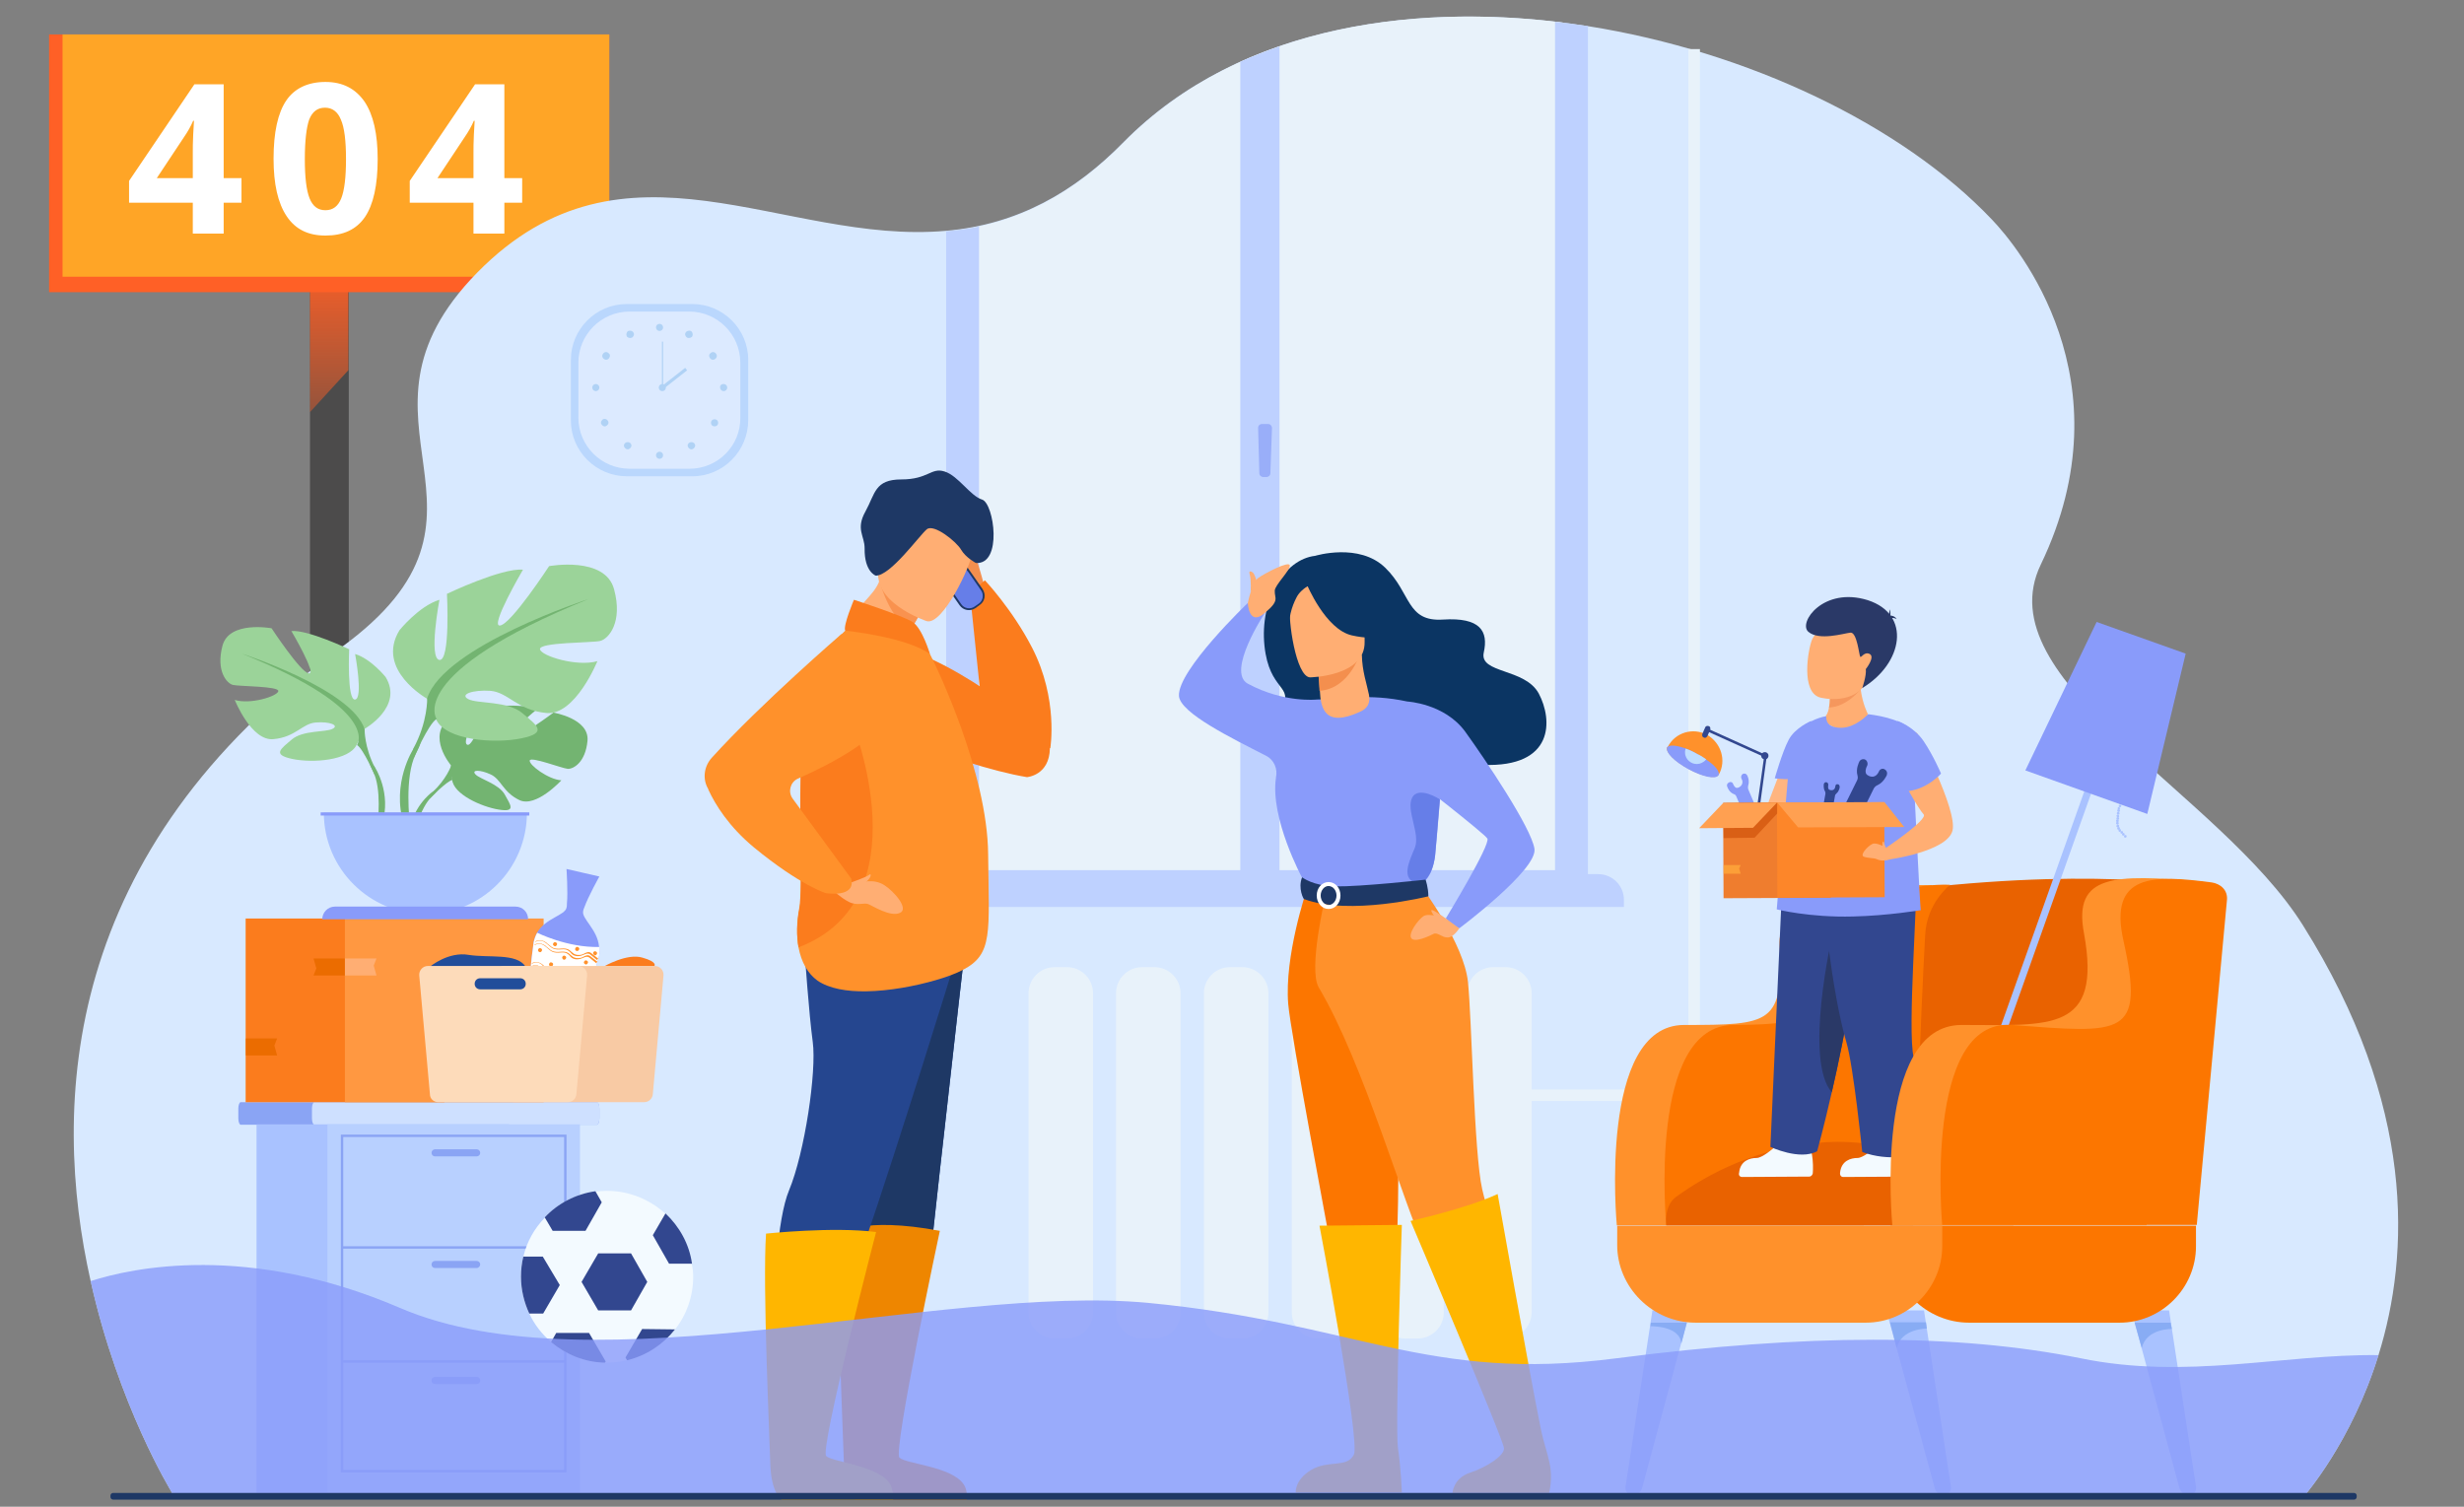 <?xml version="1.0" encoding="utf-8"?>
<!-- Generator: Adobe Illustrator 25.0.0, SVG Export Plug-In . SVG Version: 6.00 Build 0)  -->
<svg version="1.1" xmlns="http://www.w3.org/2000/svg" xmlns:xlink="http://www.w3.org/1999/xlink" x="0px" y="0px"
	 viewBox="0 0 622.4 380.6" style="enable-background:new 0 0 622.4 380.6;" xml:space="preserve">
<rect x="0" y="0" width="622.4" height="380.6" fill="#808080" stroke="none"/>
<style type="text/css">
	.st0{fill:#4C4B4B;}
	.st1{fill:url(#SVGID_1_);}
	.st2{fill:#FF6026;}
	.st3{fill:#FFA526;}
	.st4{fill:#FFFFFF;}
	.st5{fill:#D8E9FF;}
	.st6{fill:#8AA4F4;}
	.st7{fill:#CEE0FF;}
	.st8{fill:#A9C2FF;}
	.st9{fill:#B8D0FF;}
	.st10{fill:#BAD7FD;}
	.st11{fill:#DCEAFF;}
	.st12{fill:#B0D2F5;}
	.st13{fill:#FB7C1D;}
	.st14{fill:#FF9841;}
	.st15{fill:#EB6C00;}
	.st16{fill:#FFAE73;}
	.st17{fill:#E8F2FA;}
	.st18{fill:#BED1FF;}
	.st19{fill:#99AEF9;}
	.st20{fill:#E96200;}
	.st21{fill:#FF912B;}
	.st22{fill:#FC7600;}
	.st23{fill:#88ACF4;}
	.st24{fill:#899BFA;}
	.st25{fill:#BFDEFF;}
	.st26{fill:#32478F;}
	.st27{fill:#F3FAFF;}
	.st28{fill:#2A3967;}
	.st29{fill:#F5975D;}
	.st30{fill:#FFB580;}
	.st31{fill:#EF7D2E;}
	.st32{fill:#FD8629;}
	.st33{fill:#FFA051;}
	.st34{fill:#FC9F38;}
	.st35{fill:#D95F15;}
	.st36{fill:#ED7913;}
	.st37{fill:#214D9A;}
	.st38{fill:#F8CAA4;}
	.st39{fill:#FDDBBA;}
	.st40{fill:#73B471;}
	.st41{fill:#9BD399;}
	.st42{fill:#25468F;}
	.st43{fill:#1E3865;}
	.st44{fill:#F48F4E;}
	.st45{fill:#EE8600;}
	.st46{fill:#667EE8;}
	.st47{fill:#F9924F;}
	.st48{fill:#FFB600;}
	.st49{fill:#0B3563;}
	.st50{opacity:0.8;}
</style>
<g id="OBJECTS">
	<g>
		<g>
			<rect x="78.3" y="67.7" class="st0" width="9.8" height="253.1"/>
			<linearGradient id="SVGID_1_" gradientUnits="userSpaceOnUse" x1="83.15" y1="59.84" x2="83.15" y2="131.341">
				<stop  offset="6.195910e-02" style="stop-color:#FF6026"/>
				<stop  offset="1" style="stop-color:#FF6026;stop-opacity:0"/>
			</linearGradient>
			<polygon class="st1" points="78.3,104.1 88,93.5 88,67.7 78.3,67.7 			"/>
			<rect x="12.4" y="8.7" class="st2" width="141.5" height="65.1"/>
			<rect x="15.8" y="8.7" class="st3" width="138.1" height="61.2"/>
			<g>
				<path class="st4" d="M61,51.2h-4.5v7.8h-7.8v-7.8H32.6v-5.5l16.5-24.4h7.4V45H61V51.2z M48.7,45v-6.4c0-1.1,0-2.6,0.1-4.6
					c0.1-2,0.2-3.2,0.2-3.5h-0.2c-0.6,1.4-1.4,2.8-2.3,4.1L39.6,45H48.7z"/>
				<path class="st4" d="M95.4,40.2c0,6.6-1.1,11.5-3.2,14.6c-2.2,3.2-5.5,4.7-10,4.7c-4.4,0-7.6-1.6-9.8-4.9
					c-2.2-3.3-3.3-8.1-3.3-14.5c0-6.7,1.1-11.6,3.2-14.7s5.5-4.7,9.9-4.7c4.4,0,7.6,1.7,9.9,5C94.3,29,95.4,33.8,95.4,40.2z
					 M77,40.2c0,4.6,0.4,7.9,1.2,9.9c0.8,2,2.1,3,4,3c1.9,0,3.2-1,4-3s1.2-5.3,1.2-9.9c0-4.6-0.4-8-1.3-10c-0.8-2-2.2-3-4-3
					c-1.9,0-3.2,1-4,3C77.4,32.2,77,35.6,77,40.2z"/>
				<path class="st4" d="M131.9,51.2h-4.5v7.8h-7.8v-7.8h-16.1v-5.5L120,21.3h7.4V45h4.5V51.2z M119.6,45v-6.4c0-1.1,0-2.6,0.1-4.6
					c0.1-2,0.2-3.2,0.2-3.5h-0.2c-0.6,1.4-1.4,2.8-2.3,4.1L110.5,45H119.6z"/>
			</g>
		</g>
	</g>
</g>
<g id="Capa_2">
	<g>
		<g>
			<path class="st5" d="M600.8,342.3c-6.9,22.2-18.5,35.1-18.7,35.6c-34.6,0-538.4,0.1-538.7-0.8l-0.1-0.1c0,0,0-0.1,0-0.2
				c-0.1-0.2-13.4-21.8-20.4-53.2c-10-44.5-7.4-108.8,63.2-160c47.1-34.2-2.9-56.7,34.5-94.8c37.2-37.8,77.3-6.8,118.4-10.5
				c18-1.6,32.4-9.7,44.9-22.5C313.4,6,359.4,0,401.1,6.6c40.3,6.4,79.2,24.8,102.1,48.9c6.3,6.6,34.7,40.5,12.3,87.1
				c-14.2,29.4,45.1,57.5,66.2,91.1C610.3,279.2,608.7,316.9,600.8,342.3z"/>
		</g>
		<g>
			<g>
				<path class="st6" d="M151.4,280v2.5c0,0.9-0.3,1.6-0.6,1.6H60.8c-0.3,0-0.6-0.7-0.6-1.6V280c0-0.9,0.3-1.6,0.6-1.6h89.9
					C151.1,278.4,151.4,279.1,151.4,280z"/>
			</g>
			<g>
				<path class="st7" d="M151.4,280v2.5c0,0.9-0.3,1.6-0.6,1.6H79.4c-0.3,0-0.6-0.7-0.6-1.6V280c0-0.9,0.3-1.6,0.6-1.6h71.4
					C151.1,278.4,151.4,279.1,151.4,280z"/>
			</g>
			<g>
				<rect x="64.8" y="284" class="st8" width="63.8" height="93.1"/>
			</g>
			<g>
				<rect x="82.7" y="284" class="st9" width="63.8" height="93.1"/>
			</g>
			<g>
				<g>
					<g>
						<path class="st6" d="M143.1,371.9h-57v-85.3h57V371.9z M86.7,371.3h55.8v-84.1H86.7V371.3z"/>
					</g>
				</g>
				<g>
					<g>
						<rect x="86.4" y="314.8" class="st6" width="56.4" height="0.6"/>
					</g>
				</g>
				<g>
					<g>
						<rect x="86.4" y="343.6" class="st6" width="56.4" height="0.6"/>
					</g>
				</g>
				<g>
					<path class="st6" d="M120.4,292.1h-10.5c-0.5,0-0.9-0.4-0.9-0.9l0,0c0-0.5,0.4-0.9,0.9-0.9h10.5c0.5,0,0.9,0.4,0.9,0.9l0,0
						C121.3,291.7,120.9,292.1,120.4,292.1z"/>
				</g>
				<g>
					<path class="st6" d="M120.4,320.3h-10.5c-0.5,0-0.9-0.4-0.9-0.9l0,0c0-0.5,0.4-0.9,0.9-0.9h10.5c0.5,0,0.9,0.4,0.9,0.9l0,0
						C121.3,319.8,120.9,320.3,120.4,320.3z"/>
				</g>
				<g>
					<path class="st6" d="M120.4,349.6h-10.5c-0.5,0-0.9-0.4-0.9-0.9l0,0c0-0.5,0.4-0.9,0.9-0.9h10.5c0.5,0,0.9,0.4,0.9,0.9l0,0
						C121.3,349.2,120.9,349.6,120.4,349.6z"/>
				</g>
			</g>
		</g>
		<g>
			<g>
				<path class="st10" d="M174.9,120.3h-16.6c-7.7,0-14.1-6.3-14.1-14.1V90.9c0-7.7,6.3-14.1,14.1-14.1h16.6
					c7.7,0,14.1,6.3,14.1,14.1v15.2C189,113.9,182.7,120.3,174.9,120.3z"/>
			</g>
			<g>
				<path class="st11" d="M174.2,118.4H159c-7.1,0-12.9-5.8-12.9-12.9V91.6c0-7.1,5.8-12.9,12.9-12.9h15.1c7.1,0,12.9,5.8,12.9,12.9
					v13.9C187.1,112.6,181.3,118.4,174.2,118.4z"/>
			</g>
			<g>
				<g>
					<g>
						<path class="st12" d="M165.7,82.7c0-0.5,0.4-0.9,0.9-0.9c0.5,0,0.9,0.4,0.9,0.9s-0.4,0.9-0.9,0.9
							C166.1,83.6,165.7,83.2,165.7,82.7z"/>
					</g>
					<g>
						<path class="st12" d="M173.2,84c0.2-0.4,0.8-0.6,1.3-0.4c0.4,0.2,0.6,0.8,0.4,1.3c-0.2,0.4-0.8,0.6-1.3,0.4
							C173.1,85,172.9,84.4,173.2,84z"/>
					</g>
					<g>
						<path class="st12" d="M179.6,89.1c0.4-0.3,1-0.2,1.3,0.3c0.3,0.4,0.2,1-0.3,1.3c-0.4,0.3-1,0.2-1.3-0.3
							C179,89.9,179.1,89.4,179.6,89.1z"/>
					</g>
					<g>
						<path class="st12" d="M182.8,97c0.5,0,0.9,0.4,0.9,0.9c0,0.5-0.4,0.9-0.9,0.9c-0.5,0-0.9-0.4-0.9-0.9
							C181.8,97.4,182.2,97,182.8,97z"/>
					</g>
					<g>
						<circle class="st12" cx="180.5" cy="106.8" r="0.9"/>
					</g>
					<g>
						<path class="st12" d="M175.3,111.9c0.4,0.4,0.4,0.9,0,1.3c-0.4,0.4-0.9,0.4-1.3,0c-0.4-0.4-0.4-0.9,0-1.3
							C174.4,111.6,174.9,111.6,175.3,111.9z"/>
					</g>
					<g>
						<path class="st12" d="M165.7,115c0-0.5,0.4-0.9,0.9-0.9c0.5,0,0.9,0.4,0.9,0.9c0,0.5-0.4,0.9-0.9,0.9
							C166.1,115.9,165.7,115.5,165.7,115z"/>
					</g>
				</g>
				<g>
					<g>
						<path class="st12" d="M160,84c-0.2-0.4-0.8-0.6-1.3-0.4c-0.4,0.2-0.6,0.8-0.4,1.3c0.2,0.4,0.8,0.6,1.3,0.4
							C160.1,85,160.3,84.4,160,84z"/>
					</g>
					<g>
						<path class="st12" d="M153.6,89.1c-0.4-0.3-1-0.2-1.3,0.3c-0.3,0.4-0.2,1,0.3,1.3c0.4,0.3,1,0.2,1.3-0.3
							C154.2,89.9,154.1,89.4,153.6,89.1z"/>
					</g>
					<g>
						<path class="st12" d="M150.5,97c-0.5,0-0.9,0.4-0.9,0.9c0,0.5,0.4,0.9,0.9,0.9c0.5,0,0.9-0.4,0.9-0.9
							C151.4,97.4,151,97,150.5,97z"/>
					</g>
					<g>
						<path class="st12" d="M152.1,106.1c-0.4,0.4-0.4,0.9,0,1.3c0.4,0.4,0.9,0.4,1.3,0c0.4-0.4,0.4-0.9,0-1.3
							C153,105.7,152.4,105.7,152.1,106.1z"/>
					</g>
					<g>
						<path class="st12" d="M157.9,111.9c-0.4,0.4-0.4,0.9,0,1.3c0.4,0.4,0.9,0.4,1.3,0c0.4-0.4,0.4-0.9,0-1.3
							C158.8,111.6,158.3,111.6,157.9,111.9z"/>
					</g>
				</g>
			</g>
			<g>
				<g>
					<path class="st12" d="M166.4,97.9c0-0.5,0.4-0.9,0.9-0.9c0.5,0,0.9,0.4,0.9,0.9c0,0.5-0.4,0.9-0.9,0.9
						C166.8,98.8,166.4,98.4,166.4,97.9z"/>
				</g>
				<g>
					<g>
						<rect x="167.2" y="86.3" class="st12" width="0.3" height="11.6"/>
					</g>
				</g>
				<g>
					<g>
						
							<rect x="166.3" y="95.1" transform="matrix(0.787 -0.617 0.617 0.787 -22.617 125.488)" class="st12" width="7.8" height="0.8"/>
					</g>
				</g>
			</g>
		</g>
		<g>
			<g>
				
					<rect x="62" y="232" transform="matrix(-1 -1.224647e-16 1.224647e-16 -1 174.249 510.41)" class="st13" width="50.2" height="46.4"/>
			</g>
			<g>
				
					<rect x="87.1" y="232" transform="matrix(-1 -1.224647e-16 1.224647e-16 -1 224.42 510.41)" class="st14" width="50.2" height="46.4"/>
			</g>
			<g>
				<polygon class="st15" points="62.1,266.6 70,266.6 69.3,264.1 70,262.3 62.1,262.3 				"/>
			</g>
			<g>
				<polygon class="st16" points="87.1,246.4 95.1,246.4 94.4,243.9 95.1,242.1 87.1,242.1 				"/>
			</g>
			<g>
				<polygon class="st15" points="87.1,242.1 79.2,242.1 79.9,244.6 79.2,246.4 87.1,246.4 				"/>
			</g>
			<g>
				<polygon class="st16" points="137.3,267.1 129.3,267.1 130,269.6 129.3,271.4 137.3,271.4 				"/>
			</g>
		</g>
		<g>
			<g>
				<path class="st17" d="M269.5,338.1h-3.1c-3.6,0-6.6-2.9-6.6-6.6v-80.6c0-3.6,2.9-6.6,6.6-6.6h3.1c3.6,0,6.6,2.9,6.6,6.6v80.6
					C276.1,335.2,273.1,338.1,269.5,338.1z"/>
			</g>
			<g>
				<path class="st17" d="M291.6,338.1h-3.1c-3.6,0-6.6-2.9-6.6-6.6v-80.6c0-3.6,2.9-6.6,6.6-6.6h3.1c3.6,0,6.6,2.9,6.6,6.6v80.6
					C298.2,335.2,295.3,338.1,291.6,338.1z"/>
			</g>
			<g>
				<path class="st17" d="M313.8,338.1h-3.1c-3.6,0-6.6-2.9-6.6-6.6v-80.6c0-3.6,2.9-6.6,6.6-6.6h3.1c3.6,0,6.6,2.9,6.6,6.6v80.6
					C320.4,335.2,317.4,338.1,313.8,338.1z"/>
			</g>
			<g>
				<path class="st17" d="M336,338.1h-3.1c-3.6,0-6.6-2.9-6.6-6.6v-80.6c0-3.6,2.9-6.6,6.6-6.6h3.1c3.6,0,6.6,2.9,6.6,6.6v80.6
					C342.5,335.2,339.6,338.1,336,338.1z"/>
			</g>
			<g>
				<path class="st17" d="M358.1,338.1H355c-3.6,0-6.6-2.9-6.6-6.6v-80.6c0-3.6,2.9-6.6,6.6-6.6h3.1c3.6,0,6.6,2.9,6.6,6.6v80.6
					C364.7,335.2,361.7,338.1,358.1,338.1z"/>
			</g>
			<g>
				<path class="st17" d="M380.3,338.1h-3.1c-3.6,0-6.6-2.9-6.6-6.6v-80.6c0-3.6,2.9-6.6,6.6-6.6h3.1c3.6,0,6.6,2.9,6.6,6.6v80.6
					C386.8,335.2,383.9,338.1,380.3,338.1z"/>
			</g>
		</g>
		<g>
			<g>
				<path class="st17" d="M394.8,5.7c-40-5-82.9,1.8-110.9,30.3c-11.3,11.5-24,19.2-39.5,21.8v165.5h150.4V5.7z"/>
				<path class="st18" d="M401.1,228.6V6.6c-2.8-0.4-5.5-0.8-8.3-1.1v214.3H247.3V57.2c-2.7,0.6-5.5,1-8.3,1.2v170.2H401.1z"/>
				<g>
					<path class="st18" d="M410.2,229.1H230.5v-1.6c0-3.7,3-6.7,6.7-6.7h166.5c3.6,0,6.5,2.9,6.5,6.5V229.1z"/>
				</g>
				<path class="st18" d="M323.2,11.7c-3.4,1.2-6.7,2.5-9.9,3.9v206.8h9.9V11.7z"/>
				<g>
					<path class="st19" d="M319.9,120.5h-0.8c-0.5,0-1-0.4-1-1l-0.3-11.4c0-0.6,0.4-1,1-1h1.5c0.6,0,1,0.5,1,1l-0.4,11.4
						C320.9,120.1,320.4,120.5,319.9,120.5z"/>
				</g>
			</g>
		</g>
		<g>
			<path class="st17" d="M417.7,278.1h-46.2v-2.9h46.2c4.9,0,8.8-4,8.8-8.8v-254h2.9v254C429.4,272.8,424.2,278.1,417.7,278.1z"/>
		</g>
		<g>
			<g>
				<g>
					<path class="st8" d="M550.5,375.8L538.4,331h9.5l6.8,44.6c0.1,1-0.5,1.9-1.4,1.9l-0.9,0C551.6,377.5,550.8,376.8,550.5,375.8z"
						/>
				</g>
			</g>
			<g>
				<g>
					<path class="st8" d="M414.8,375.8l12.1-44.8h-9.5l-6.8,44.6c-0.1,1,0.5,1.9,1.4,1.9l0.9,0C413.8,377.5,414.5,376.8,414.8,375.8
						z"/>
				</g>
			</g>
			<g>
				<g>
					<path class="st8" d="M488.7,375.8L476.5,331h9.5l6.8,44.6c0.1,1-0.5,1.9-1.4,1.9l-0.9,0C489.7,377.5,488.9,376.8,488.7,375.8z"
						/>
				</g>
			</g>
			<g>
				<path class="st20" d="M558.3,224.4c0,0-25.1-5.5-73.6,0l-5.6,56.5l66.5-3.3L558.3,224.4z"/>
			</g>
			<g>
				<path class="st21" d="M408.4,309.5c0,0-4.8-50.6,17-50.6c21.8,0,25.2-0.2,24.1-20.3c-0.8-16.5,38.5-15,38.5-15l-17.2,85.9H408.4
					z"/>
			</g>
			<g>
				<path class="st22" d="M420.9,309.5c0,0-4.8-50.6,17-50.6c21.8,0,28.3-3.4,31.3-23.4c2-13.2,23.4-12,23.4-12s-5.9,4.5-6.3,12.6
					c-1.1,18.4-3,73.4-3,73.4H420.9z"/>
			</g>
			<g>
				<path class="st20" d="M420.9,309.5c0,0-0.7-4.9,2.5-7.2c7.9-5.7,20.9-12.8,38-13.8c28.9-1.6,47.2,21,47.2,21H420.9z"/>
			</g>
			<g>
				<path class="st23" d="M486.7,335.6c0,0-6.4-0.1-7.6,4.9l-1.7-6.5h9.1L486.7,335.6z"/>
			</g>
			<g>
				<path class="st23" d="M548.6,335.7c0,0-6.4-0.2-7.6,4.8l-1.8-6.4h9.1L548.6,335.7z"/>
			</g>
			<g>
				<path class="st23" d="M416.9,335c0,0,7.5-0.2,7.8,4.4l1.4-5.3H417L416.9,335z"/>
			</g>
			<g>
				<g>
					<g>
						
							<rect x="516.3" y="159.5" transform="matrix(0.942 0.335 -0.335 0.942 106.557 -159.845)" class="st8" width="1.8" height="139.6"/>
					</g>
					<g>
						<path class="st8" d="M505.6,302.4l-25.4-9l0,0c0.6-1.8,2.7-2.8,4.5-2.1l18.8,6.7C505.3,298.6,506.2,300.6,505.6,302.4
							L505.6,302.4z"/>
					</g>
				</g>
				<g>
					<g>
						<path class="st8" d="M535.4,202.8c0.1-0.2,0.3-0.3,0.4-0.2c0.2,0.1,0.3,0.3,0.2,0.4c-0.1,0.2-0.3,0.3-0.4,0.2
							C535.4,203.2,535.3,203,535.4,202.8z"/>
					</g>
					<g>
						<path class="st8" d="M535.6,202.2c0.1-0.2,0.3-0.3,0.4-0.2c0.2,0.1,0.3,0.3,0.2,0.4c-0.1,0.2-0.3,0.3-0.4,0.2
							C535.6,202.6,535.5,202.4,535.6,202.2z"/>
					</g>
					<g>
						<path class="st8" d="M535.2,203.5c0.1-0.2,0.3-0.3,0.4-0.2c0.2,0.1,0.3,0.3,0.2,0.4c-0.1,0.2-0.3,0.3-0.4,0.2
							C535.2,203.8,535.1,203.6,535.2,203.5z"/>
					</g>
					<g>
						<path class="st8" d="M534.9,204.1c0.1-0.2,0.3-0.3,0.4-0.2c0.2,0.1,0.3,0.3,0.2,0.4c-0.1,0.2-0.3,0.3-0.4,0.2
							C535,204.5,534.9,204.3,534.9,204.1z"/>
					</g>
				</g>
				<g>
					<g>
						<path class="st8" d="M534.7,205.4c0-0.2,0.2-0.3,0.4-0.3c0.2,0,0.3,0.2,0.3,0.4c0,0.2-0.2,0.3-0.4,0.3
							C534.8,205.8,534.7,205.6,534.7,205.4z"/>
					</g>
					<g>
						<path class="st8" d="M534.8,204.7c0-0.2,0.2-0.3,0.4-0.3c0.2,0,0.3,0.2,0.3,0.4c0,0.2-0.2,0.3-0.4,0.3
							C534.9,205.1,534.8,204.9,534.8,204.7z"/>
					</g>
					<g>
						<path class="st8" d="M534.6,206.1c0-0.2,0.2-0.3,0.4-0.3c0.2,0,0.3,0.2,0.3,0.4s-0.2,0.3-0.4,0.3
							C534.8,206.4,534.6,206.2,534.6,206.1z"/>
					</g>
					<g>
						<path class="st8" d="M534.6,206.7c0-0.2,0.2-0.3,0.4-0.3c0.2,0,0.3,0.2,0.3,0.4c0,0.2-0.2,0.3-0.4,0.3
							S534.6,206.9,534.6,206.7z"/>
					</g>
				</g>
				<g>
					<g>
						<path class="st8" d="M534.5,208c0-0.2,0.1-0.4,0.3-0.4c0.2,0,0.4,0.1,0.4,0.3c0,0.2-0.1,0.4-0.3,0.4
							C534.7,208.3,534.6,208.2,534.5,208z"/>
					</g>
					<g>
						<path class="st8" d="M534.5,207.4c0-0.2,0.1-0.4,0.3-0.4c0.2,0,0.4,0.1,0.4,0.3c0,0.2-0.1,0.4-0.3,0.4
							C534.7,207.7,534.6,207.6,534.5,207.4z"/>
					</g>
					<g>
						<path class="st8" d="M534.6,208.7c0-0.2,0.1-0.4,0.3-0.4c0.2,0,0.4,0.1,0.4,0.3c0,0.2-0.1,0.4-0.3,0.4
							C534.8,209,534.6,208.9,534.6,208.7z"/>
					</g>
					<g>
						<path class="st8" d="M534.8,209.3c0-0.2,0.1-0.4,0.3-0.4c0.2,0,0.4,0.1,0.4,0.3c0,0.2-0.1,0.4-0.3,0.4
							C535,209.6,534.8,209.5,534.8,209.3z"/>
					</g>
				</g>
				<g>
					<g>
						<path class="st8" d="M535.7,210.5c-0.1-0.1-0.1-0.3,0-0.5c0.1-0.1,0.3-0.1,0.5,0c0.1,0.1,0.1,0.3,0,0.5
							C536,210.6,535.8,210.6,535.7,210.5z"/>
					</g>
					<g>
						<path class="st8" d="M535.2,210c-0.1-0.1-0.1-0.3,0-0.5c0.1-0.1,0.3-0.1,0.5,0c0.1,0.1,0.1,0.3,0,0.5S535.4,210.2,535.2,210z"
							/>
					</g>
					<g>
						<path class="st8" d="M536.1,211c-0.1-0.1-0.1-0.3,0-0.5s0.3-0.1,0.5,0c0.1,0.1,0.1,0.3,0,0.5
							C536.5,211.1,536.3,211.1,536.1,211z"/>
					</g>
					<g>
						<path class="st8" d="M536.6,211.5c-0.1-0.1-0.1-0.3,0-0.5c0.1-0.1,0.3-0.1,0.5,0c0.1,0.1,0.1,0.3,0,0.5
							C537,211.6,536.7,211.6,536.6,211.5z"/>
					</g>
				</g>
				<g>
					<polygon class="st24" points="542.4,205.6 511.6,194.6 529.6,157.1 552.1,165.1 					"/>
				</g>
			</g>
			<g>
				<g>
					<g>
						<g>
							<path class="st21" d="M434.2,195.6c0,0,0,0.1-0.1,0.1l0,0c0,0,0,0.1-0.1,0.1c-0.7,1-4,0.3-7.5-1.6c-3.5-1.9-5.8-4.2-5.4-5.4
								c0,0,0-0.1,0.1-0.1l0,0c0,0,0-0.1,0.1-0.1c1.9-3.6,6.3-4.9,9.9-3C434.8,187.7,436.1,192.1,434.2,195.6z"/>
						</g>
						<g>
							<path class="st24" d="M434.1,195.8L434.1,195.8C434.1,195.8,434.1,195.8,434.1,195.8c0,0.1-0.1,0.1-0.1,0.1
								c-0.7,1-4,0.3-7.5-1.6c-3.5-1.9-5.8-4.2-5.4-5.4c0,0,0-0.1,0-0.1c0,0,0,0,0,0l0,0c0.5-0.7,2.2-0.6,4.5,0.2
								c0.9,0.3,2,0.8,3,1.4c0.8,0.4,1.6,0.9,2.3,1.4C433.2,193.3,434.5,194.9,434.1,195.8z"/>
						</g>
						<g>
							<path class="st25" d="M431,191.8c-0.4,0.5-1,0.9-1.7,1.1c-1.6,0.4-3.2-0.6-3.6-2.2c-0.1-0.6-0.1-1.1,0.1-1.6
								c0.9,0.3,2,0.8,3,1.4C429.5,190.8,430.3,191.3,431,191.8z"/>
						</g>
					</g>
					<g>
						<g>
							<g>
								<g>
									<polygon class="st26" points="446.3,220.9 445.7,221 443,209.8 445.6,191.2 431.4,184.8 431.7,184.2 446.3,190.8 
										443.7,209.8 									"/>
								</g>
							</g>
							<g>
								<path class="st26" d="M430.4,186.3L430.4,186.3c-0.4-0.1-0.5-0.5-0.4-0.9l0.7-1.6c0.1-0.4,0.5-0.5,0.9-0.4l0,0
									c0.4,0.1,0.5,0.5,0.4,0.9l-0.7,1.6C431.1,186.3,430.7,186.5,430.4,186.3z"/>
							</g>
							<g>
								<path class="st26" d="M444.9,191.1c-0.1-0.5,0.2-1,0.7-1.1c0.5-0.1,1,0.2,1.1,0.7c0.1,0.5-0.2,1-0.7,1.1
									C445.5,191.9,445,191.6,444.9,191.1z"/>
							</g>
						</g>
						<g>
							<g>
								<path class="st26" d="M449.5,221.7l-6.6,1.6l-0.1-0.4c-0.2-0.8,0.3-1.7,1.1-1.9l3.5-0.8c0.8-0.2,1.7,0.3,1.9,1.1
									L449.5,221.7z"/>
							</g>
							<g>
								
									<rect x="444" y="210.4" transform="matrix(0.972 -0.233 0.233 0.972 -38.048 109.674)" class="st26" width="1.4" height="10.7"/>
							</g>
						</g>
					</g>
				</g>
				<g>
					<path class="st27" d="M440.1,297.3l16.9-0.1c0.5,0,0.8-0.4,0.9-0.8c0.1-1.1,0.1-3-0.2-4.8c0,0,0,0,0,0
						c-0.1-0.5-0.6-0.8-1.1-0.7c-1,0.3-2.4,0.4-3.9-0.2c-1.1-0.4-2-1-2.7-1.5c-0.3-0.3-0.8-0.3-1.1,0c-1.2,1.1-3.8,3.3-5.2,3.3
						c-1.7,0-4.1,0.7-4.4,3.7C439.1,296.9,439.5,297.3,440.1,297.3z"/>
				</g>
				<g>
					<path class="st27" d="M465.6,297.3l16.9-0.1c0.5,0,0.8-0.4,0.9-0.8c0.1-1.1,0.1-3-0.2-4.8c0,0,0,0,0,0
						c-0.1-0.5-0.6-0.8-1.1-0.7c-1,0.3-2.4,0.4-3.9-0.2c-1.1-0.4-2-1-2.7-1.5c-0.3-0.3-0.8-0.3-1.1,0c-1.2,1.1-3.8,3.3-5.2,3.3
						c-1.7,0-4.1,0.7-4.4,3.7C464.7,296.9,465.1,297.3,465.6,297.3z"/>
				</g>
				<g>
					<path class="st26" d="M447.2,289.7c0,0,7.4,3.5,11.8,1.1c0,0,1.7-6.1,3.7-14.9c1.7-7.3,3.6-16.5,5-25.6c0.1-0.5,0.1-1,0.2-1.6
						c1.1-9.3,1-28.7-17.8-23.5L447.2,289.7z"/>
				</g>
				<g>
					<path class="st28" d="M462.7,275.9c1.7-7.3,3.6-16.5,5-25.6c0.1-0.5,0.1-1,0.2-1.6c-1.2-6.5-3-11.7-5.1-12.3
						C462.8,236.4,455.6,267.8,462.7,275.9z"/>
				</g>
				<g>
					<g>
						<path class="st16" d="M460.1,182.1l9.8,5l1.9-6.8c0,0-1.3-2.4-1.8-6.2c-0.2-1.6-0.4-3.5-0.2-5.6l-8,4.1c0,0,0.2,0.7,0.3,1.8
							c0.1,1.2,0.2,2.8-0.1,4.3C461.8,180,461.2,181.2,460.1,182.1z"/>
					</g>
					<g>
						<path class="st29" d="M462,178.7c4.5-0.1,8-4.6,8-4.6l-7.9,0.4C462.3,175.6,462.4,177.2,462,178.7z"/>
					</g>
					<g>
						<g>
							<path class="st16" d="M459.8,176.2c0,0,9.1,2.4,12.2-4.9c3.3-7.8-0.4-13.5-3.5-13.8c-6.1-0.7-9.7,1.6-10.8,4.1
								C456.7,164.1,454.8,174.9,459.8,176.2z"/>
						</g>
						<g>
							<g>
								<path class="st28" d="M470.4,173.8c0,0,1.1-3.1,0.9-4.8c0,0,2.4-3,1-3.8c-1.4-0.7-2.1,1-2.4,0.7c-0.3-0.3-0.8-6.3-2.5-6.1
									c-1.7,0.2-7.9,2.1-10.6-0.2c-2.7-2.3,3.8-11.5,15-8C482.9,155.2,480.7,167.6,470.4,173.8z"/>
							</g>
							<g>
								<path class="st28" d="M477.3,156.5c0,0,0.5-1.5,0-2.6c0,0,0,1.5-0.6,2.1C476.1,156.8,477.3,156.5,477.3,156.5z"/>
							</g>
							<g>
								<path class="st28" d="M477.1,155.5c0,0,1.4-0.2,2,0.9c0,0-1-0.7-2,0L477.1,155.5z"/>
							</g>
						</g>
					</g>
				</g>
				<g>
					<path class="st26" d="M483.8,224.9c0.8,0.1-2.1,35.6-0.4,42.2c1.7,6.6,0.1,24.6,0.1,24.6s-6.3,1.8-13.1-0.7
						c0,0-2.2-21.6-4-27.7c-3.9-13.3-6-37.2-6-37.2L483.8,224.9z"/>
				</g>
				<g>
					<polygon class="st30" points="451.4,190.4 445.6,205.5 453.6,206.5 455.2,194.2 					"/>
				</g>
				<g>
					<path class="st24" d="M448.8,229.7c0,0,8.3,2.1,19.3,1.8c8.8-0.2,17.1-1.6,17.1-1.6c-0.2,0-1.8-33.6-1.8-33.6l0.9-10.6
						c-3-3.7-8.5-4.8-12.4-5.3c-1.5,1.5-4.4,3.8-7.7,3.4c-2.5-0.3-2.9-1.5-2.9-2.9c-5.2,0.9-8.8,5.2-8.8,5.2L448.8,229.7z"/>
				</g>
				<g>
					<path class="st16" d="M484.2,185.1c0,0,10.3,19.4,9,24.7c-1.3,5.3-16,7.3-16,7.3l-1-2.8c0,0,10.9-7.3,9.7-8.6
						c-1.2-1.2-5.8-9.3-6.1-10.6C479.5,194,480.7,185.5,484.2,185.1z"/>
				</g>
				<g>
					<path class="st24" d="M479.3,182.1c0,0,4.1,1.4,6.6,5.1c2.5,3.7,4.4,8.2,4.4,8.2s-3.9,4.5-9.5,4.5
						C475.2,199.8,479.3,182.1,479.3,182.1z"/>
				</g>
				<g>
					<path class="st24" d="M457.5,182.1c0,0-4.1,1.7-5.7,4.8c-1.6,3-3.5,9.7-3.5,9.7s1.8,0.3,4.1,0.2
						C454.8,196.7,457.5,182.1,457.5,182.1z"/>
				</g>
				<g>
					<g>
						<path class="st26" d="M464.4,206.6l4.7-9.5c0.2-0.4,0.2-0.8,0.1-1.2c0,0,0,0,0,0c-0.5-1.7,0.4-3.4,0.5-3.6
							c0.3-0.5,1-0.7,1.5-0.4c0.5,0.3,0.7,1.1,0.4,1.6c-0.1,0.2-0.5,1-0.3,1.7c0,0.1,0.1,0.5,0.8,0.8c1.6,0.7,2.3-0.7,2.5-1.1
							c0.2-0.6,0.9-0.9,1.4-0.6c0.6,0.3,0.8,0.9,0.6,1.5c-0.1,0.2-0.8,1.8-2.3,2.5c0,0,0,0,0,0c-0.5,0.2-0.9,0.6-1.1,1.1l-4.7,9.5
							L464.4,206.6z"/>
					</g>
					<g>
						<path class="st26" d="M460.1,206.1l1-5.6c0-0.2,0-0.4-0.1-0.6c0,0,0,0,0,0c-0.5-0.8-0.3-1.8-0.3-1.9c0.1-0.3,0.4-0.5,0.7-0.4
							c0.3,0.1,0.5,0.4,0.4,0.8c0,0.1-0.1,0.6,0.1,0.9c0,0.1,0.1,0.2,0.6,0.3c0.9,0.1,1.1-0.7,1.1-1c0-0.3,0.3-0.6,0.6-0.5
							c0.3,0,0.5,0.3,0.5,0.7c0,0.1-0.1,1-0.8,1.6c0,0,0,0,0,0c-0.2,0.2-0.4,0.4-0.4,0.7l-1,5.6L460.1,206.1z"/>
					</g>
					<g>
						<path class="st24" d="M441.7,208.5l-3.1-7.3c-0.1-0.3-0.3-0.5-0.6-0.6c0,0,0,0,0,0c-1.2-0.4-1.7-1.8-1.7-1.9
							c-0.2-0.4,0-0.9,0.5-1.1c0.4-0.2,0.9,0,1,0.5c0.1,0.2,0.4,0.8,0.8,0.9c0.1,0,0.3,0.1,0.8-0.2c1.1-0.7,0.7-1.8,0.5-2.1
							c-0.2-0.4-0.1-0.9,0.3-1.2c0.4-0.2,0.9-0.1,1.1,0.3c0.1,0.1,0.7,1.3,0.3,2.6c0,0,0,0,0,0c-0.1,0.4-0.1,0.8,0.1,1.2l3.1,7.3
							L441.7,208.5z"/>
					</g>
					<g>
						
							<rect x="435.4" y="202.7" transform="matrix(-1 4.617305e-03 -4.617305e-03 -1 898.8 427.452)" class="st31" width="27.1" height="24"/>
					</g>
					<g>
						
							<rect x="448.9" y="202.7" transform="matrix(-1 4.608961e-03 -4.608961e-03 -1 925.9 427.269)" class="st32" width="27.1" height="24"/>
					</g>
					<g>
						<polygon class="st33" points="448.9,202.7 454.2,209 481,208.9 476,202.6 						"/>
					</g>
					<g>
						<polygon class="st34" points="435.4,220.7 439.7,220.7 439.3,219.4 439.7,218.5 435.4,218.5 						"/>
					</g>
					<g>
						<polygon class="st35" points="448.9,205.5 443.2,211.6 435.4,211.7 435.3,202.8 448.9,202.7 						"/>
					</g>
					<g>
						<polygon class="st33" points="435.3,202.8 429.2,209.2 442.8,209.1 448.9,202.7 						"/>
					</g>
				</g>
				<g>
					<g>
						<path class="st16" d="M476.5,214.2c0,0-2.5-1.6-3.6-1c-1.2,0.6-3.2,2.8-2.1,3.2c1.1,0.4,2.6,0.3,3.2,0.6
							c0.6,0.3,1.9,0.6,3.3,0.1C478.7,216.6,476.5,214.2,476.5,214.2z"/>
					</g>
					<g>
						<path class="st16" d="M476.4,214.2c0,0-0.5-1.1-0.5-1.4c-0.1-0.4-0.4-0.2-0.4,0.2c0,0.4,0,1.1,0,1.1L476.4,214.2z"/>
					</g>
				</g>
			</g>
			<g>
				<path class="st22" d="M497.4,334.1h38c10.6,0,19.3-8.7,19.3-19.3v-5.2h-77.2v4.7C477.5,325.1,486.5,334.1,497.4,334.1z"/>
			</g>
			<g>
				<path class="st21" d="M428.3,334.1h43c10.6,0,19.3-8.7,19.3-19.3v-5.2h-82.1v4.7C408.4,325.1,417.4,334.1,428.3,334.1z"/>
			</g>
			<g>
				<path class="st21" d="M478,309.5c0,0-4.9-50.6,17.5-50.6s35.5,2,30.9-23.2c-2.8-15,7.8-14.8,29-13.1c2.6,0.2,6.9,3.7,6.3,6.2
					l-19.5,80.7H478z"/>
			</g>
			<g>
				<path class="st22" d="M490.6,309.5c0,0-4.8-52.2,17.5-50.6c28.1,2.1,33.7,3.2,28.3-21.2c-3.9-17.2,7.7-16.7,22.3-14.8
					c2,0.3,4.2,1.8,3.8,4.7l-7.6,81.8H490.6z"/>
			</g>
		</g>
		<g>
			<g>
				<g>
					<g>
						<path class="st24" d="M151.3,241.6c-0.3,1.2-0.9,3.1-1.8,5.4c-0.3,0.8-0.6,1.6-0.9,2.5c-0.7,1.8-1.4,3.7-2.1,5.7
							c-1.2,3.1-2.5,6.3-3.5,8.8c-1.4,3.5-2.4,6-2.4,6l1.5,3.6l-12.7-2.9l2.9-2.6c0,0,0.2-2.7,0.4-6.4c0.2-2.8,0.4-6.2,0.7-9.6
							c0.2-2,0.3-4.1,0.5-6c0.1-1.6,0.3-3,0.4-4.3c0.2-1.6,0.4-3,0.5-3.9c0.2-0.9,0.5-1.7,0.9-2.4c2.2-3.6,7-4.3,7.4-6.2
							c0.1-0.3,0.1-0.6,0.1-1c0.3-2.9-0.1-8.8-0.1-8.8l8.3,1.9c0,0-2.8,5-3.8,7.8c-0.2,0.4-0.3,0.8-0.3,1c-0.4,1.8,3.6,4.6,4,8.8
							C151.6,239.8,151.5,240.6,151.3,241.6z"/>
					</g>
					<g>
						<path class="st4" d="M151.3,241.6c-0.3,1.2-0.9,3.1-1.8,5.4c-0.3,0.8-0.6,1.6-0.9,2.5c-0.1,0-4.4,0.9-14.7-3.3l0,0
							c0.1-1.6,0.3-3,0.4-4.3c0.2-1.6,0.4-3,0.5-3.9c0.2-0.9,0.5-1.7,0.9-2.4c0,0,7.5,3.8,15.7,3.6
							C151.6,239.8,151.5,240.6,151.3,241.6z"/>
					</g>
					<g>
						<path class="st21" d="M149,248.3c0,0-0.6-0.5-1.6-1.3c-0.5-0.4-0.9-0.2-1.5,0.1c-0.5,0.3-1.1,0.5-1.9,0.4
							c-0.7-0.1-1.1-0.5-1.5-0.8c-0.5-0.5-0.9-0.9-2.1-0.7c-1.9,0.2-2.4-0.2-3.2-1c-0.2-0.1-0.3-0.3-0.5-0.5
							c-1.2-1.1-2.5-0.3-2.5-0.3l-0.1-0.1c0,0,1.4-0.8,2.7,0.3c0.2,0.2,0.4,0.3,0.5,0.5c0.8,0.8,1.3,1.2,3.1,1
							c1.3-0.2,1.8,0.3,2.2,0.8c0.3,0.3,0.7,0.7,1.4,0.8c0.8,0.1,1.3-0.1,1.8-0.4c0.6-0.3,1-0.5,1.6,0c1,0.9,1.6,1.3,1.6,1.3
							L149,248.3z"/>
					</g>
					<g>
						<path class="st21" d="M149.2,247.5c0,0-0.6-0.5-1.6-1.3c-0.5-0.4-0.9-0.2-1.5,0.1c-0.5,0.3-1.1,0.5-1.9,0.4
							c-0.7-0.1-1.1-0.5-1.5-0.8c-0.5-0.5-0.9-0.9-2.1-0.7c-1.9,0.2-2.4-0.2-3.2-1c-0.2-0.1-0.3-0.3-0.5-0.5
							c-1.2-1.1-2.4-0.3-2.5-0.3l-0.1-0.1c0,0,1.4-0.8,2.7,0.3c0.2,0.2,0.4,0.3,0.5,0.5c0.8,0.8,1.3,1.2,3.1,1
							c1.3-0.2,1.8,0.3,2.2,0.8c0.3,0.3,0.7,0.7,1.4,0.8c0.8,0.1,1.3-0.1,1.8-0.4c0.6-0.3,1-0.5,1.6,0c1,0.9,1.6,1.3,1.6,1.3
							L149.2,247.5z"/>
					</g>
					<g>
						<path class="st21" d="M138.7,243.5c0.1-0.3,0.3-0.5,0.6-0.4c0.3,0.1,0.5,0.3,0.4,0.6c-0.1,0.3-0.3,0.5-0.6,0.4
							C138.8,244,138.6,243.8,138.7,243.5z"/>
					</g>
					<g>
						<path class="st21" d="M144,244.7c0.1-0.3,0.3-0.5,0.6-0.4c0.3,0.1,0.5,0.3,0.4,0.6c-0.1,0.3-0.3,0.5-0.6,0.4
							C144.1,245.3,144,245,144,244.7z"/>
					</g>
					<g>
						<path class="st21" d="M140.9,246.9c0.1-0.3,0.3-0.5,0.6-0.4c0.3,0.1,0.5,0.3,0.4,0.6c-0.1,0.3-0.3,0.5-0.6,0.4
							C141,247.4,140.8,247.2,140.9,246.9z"/>
					</g>
					<g>
						<path class="st21" d="M146.1,248.1c0.1-0.3,0.3-0.5,0.6-0.4c0.3,0.1,0.5,0.3,0.4,0.6c-0.1,0.3-0.3,0.5-0.6,0.4
							C146.2,248.6,146,248.3,146.1,248.1z"/>
					</g>
					<g>
						<path class="st21" d="M135.1,245c0.1-0.3,0.3-0.5,0.6-0.4c0.3,0.1,0.5,0.3,0.4,0.6c-0.1,0.3-0.3,0.5-0.6,0.4
							C135.2,245.6,135,245.3,135.1,245z"/>
					</g>
					<g>
						<path class="st21" d="M148.3,245.7c0.1-0.3,0.3-0.5,0.6-0.4c0.3,0.1,0.5,0.3,0.4,0.6c-0.1,0.3-0.3,0.5-0.6,0.4
							C148.5,246.2,148.3,246,148.3,245.7z"/>
					</g>
					<g>
						<path class="st21" d="M150.6,243.3c0,0-0.6-0.5-1.7-1.4c-0.6-0.4-1-0.2-1.5,0c-0.5,0.2-1.1,0.5-2,0.4
							c-0.8-0.1-1.2-0.5-1.5-0.9c-0.5-0.5-0.9-0.9-2.2-0.8c-2,0.2-2.5-0.3-3.4-1.1c-0.2-0.2-0.4-0.3-0.6-0.5
							c-1.3-1.1-2.6-0.3-2.6-0.3l-0.1-0.1c0,0,1.4-0.8,2.8,0.3c0.2,0.2,0.4,0.4,0.6,0.5c0.9,0.8,1.4,1.2,3.3,1
							c1.4-0.1,1.9,0.3,2.4,0.8c0.4,0.3,0.7,0.7,1.5,0.8c0.8,0.1,1.4-0.1,1.9-0.4c0.6-0.3,1.1-0.5,1.7,0c1.1,0.9,1.7,1.3,1.7,1.3
							L150.6,243.3z"/>
					</g>
					<g>
						<path class="st21" d="M150.8,242.5c0,0-0.6-0.5-1.7-1.4c-0.6-0.4-1-0.2-1.5,0c-0.5,0.2-1.1,0.5-2,0.4
							c-0.8-0.1-1.2-0.5-1.5-0.9c-0.5-0.5-0.9-0.9-2.2-0.8c-2,0.2-2.5-0.3-3.4-1.1c-0.2-0.2-0.4-0.3-0.6-0.5
							c-1.3-1.1-2.6-0.3-2.6-0.3l-0.1-0.1c0,0,1.4-0.8,2.8,0.3c0.2,0.2,0.4,0.4,0.6,0.5c0.9,0.8,1.4,1.2,3.3,1
							c1.4-0.1,1.9,0.3,2.4,0.8c0.4,0.3,0.7,0.7,1.5,0.8c0.8,0.1,1.4-0.1,1.9-0.4c0.6-0.3,1.1-0.5,1.7,0c1.1,0.9,1.7,1.3,1.7,1.3
							L150.8,242.5z"/>
					</g>
					<g>
						<path class="st21" d="M139.7,238.4c0.1-0.3,0.4-0.5,0.6-0.4c0.3,0.1,0.5,0.3,0.4,0.6c-0.1,0.3-0.4,0.5-0.6,0.4
							C139.8,238.9,139.6,238.6,139.7,238.4z"/>
					</g>
					<g>
						<path class="st21" d="M145.3,239.6c0.1-0.3,0.4-0.5,0.6-0.4c0.3,0.1,0.5,0.3,0.4,0.6c-0.1,0.3-0.4,0.5-0.6,0.4
							C145.4,240.2,145.2,239.9,145.3,239.6z"/>
					</g>
					<g>
						<path class="st21" d="M142,241.8c0.1-0.3,0.4-0.5,0.6-0.4c0.3,0.1,0.5,0.3,0.4,0.6c-0.1,0.3-0.4,0.5-0.6,0.4
							C142.2,242.4,142,242.1,142,241.8z"/>
					</g>
					<g>
						<path class="st21" d="M147.5,243c0.1-0.3,0.4-0.5,0.6-0.4c0.3,0.1,0.5,0.3,0.4,0.6c-0.1,0.3-0.4,0.5-0.6,0.4
							S147.4,243.3,147.5,243z"/>
					</g>
					<g>
						<path class="st21" d="M135.9,239.9c0.1-0.3,0.4-0.5,0.6-0.4c0.3,0.1,0.5,0.3,0.4,0.6c-0.1,0.3-0.4,0.5-0.6,0.4
							C136,240.4,135.9,240.2,135.9,239.9z"/>
					</g>
					<g>
						<path class="st21" d="M149.8,240.7c0.1-0.3,0.4-0.5,0.6-0.4c0.3,0.1,0.5,0.3,0.4,0.6c-0.1,0.3-0.4,0.5-0.6,0.4
							C150,241.2,149.8,240.9,149.8,240.7z"/>
					</g>
				</g>
				<g>
					<path class="st36" d="M142.1,273.5l-12.7-2.9l2.9-2.6c0,0,3.8,1.8,8.3,1.9L142.1,273.5z"/>
				</g>
			</g>
			<g>
				<path class="st37" d="M108.7,251v-6.9c0,0,4.6-3.8,9.7-2.9c5,0.8,12.1-0.5,14.3,2.9c2.2,3.5,2.7,6.6,2.7,6.6l-1.5,0.6L108.7,251
					z"/>
			</g>
			<g>
				<path class="st13" d="M152.6,244.1c0,0,5.8-3.4,9.7-2.2c3.9,1.1,3,2.1,3,2.1S152.7,243.9,152.6,244.1z"/>
			</g>
			<g>
				<g>
					<path class="st38" d="M130,278.4h32.7c1.2,0,2.1-0.9,2.2-2l2.7-30c0.1-1.3-0.9-2.4-2.2-2.4h-38c-1.3,0-2.3,1.1-2.2,2.4l2.7,30
						C127.9,277.5,128.9,278.4,130,278.4z"/>
				</g>
				<g>
					<path class="st39" d="M110.7,278.4h32.7c1.2,0,2.1-0.9,2.2-2l2.7-30c0.1-1.3-0.9-2.4-2.2-2.4h-38c-1.3,0-2.3,1.1-2.2,2.4
						l2.7,30C108.6,277.5,109.5,278.4,110.7,278.4z"/>
				</g>
				<g>
					<path class="st37" d="M121.3,249.9h10.1c0.8,0,1.4-0.6,1.4-1.4l0,0c0-0.8-0.6-1.4-1.4-1.4h-10.1c-0.8,0-1.4,0.6-1.4,1.4l0,0
						C119.9,249.3,120.5,249.9,121.3,249.9z"/>
				</g>
			</g>
		</g>
		<g>
			<g>
				<g>
					<path class="st40" d="M113.9,193.3c0,0-6.2-7.3-0.4-11.9c0,0,4.3-2.6,7.8-2.4c0,0-4.9,8.3-3.3,9.1c1.6,0.8,4.8-9.6,4.8-9.6
						s9.7-0.9,12.9,0.6c0,0-8.3,6.8-6.6,7.2c1.8,0.4,10.7-6.3,10.7-6.3s9.1,1.5,8.6,7.1c-0.5,5.5-3.6,7.2-5,7.1s-9.4-3.2-9.6-2.1
						c-0.2,1.1,4.7,4.8,8,5c0,0-6.4,7-10.6,5c-4.2-2-4.6-5.3-7.3-6.5c-2.6-1.2-4.9-1.2-3.8,0c1.1,1.2,5.9,2.4,7.4,5.1
						s2.9,4.5-1.5,3.8c-4.4-0.7-11.5-3.9-11.8-7.6C113.9,193.3,113.9,193.3,113.9,193.3z"/>
				</g>
				<g>
					<g>
						<path class="st40" d="M144,187.2c0,0-24.6-0.9-30,6.1c0,0-1.2,3.6-4.9,6.9l-0.6,1.6c0,0,4.3-4.5,5.8-4.8
							C114.2,197,111.8,188.2,144,187.2z"/>
					</g>
					<g>
						<path class="st40" d="M109,200.2c0,0-5.3,3.9-5.6,10.9l1,0.1c0,0,1.7-7.2,4.7-10C112.1,198.3,109,200.2,109,200.2z"/>
					</g>
				</g>
			</g>
			<g>
				<g>
					<path class="st41" d="M92.1,184.1c0,0,9.9-5.6,5.3-13.1c0,0-3.7-4.6-7.7-5.8c0,0,2.1,11.2,0,11.5c-2.1,0.3-1.5-12.7-1.5-12.7
						s-10.5-5-14.6-4.6c0,0,6.5,11,4.4,10.7c-2.1-0.3-9.4-11.4-9.4-11.4s-10.7-2-12.4,4.4c-1.7,6.4,1.1,9.5,2.6,9.9
						c1.6,0.4,11.8,0.3,11.5,1.6c-0.3,1.3-7.1,3.4-11,2.2c0,0,4.2,10.5,9.8,9.9c5.6-0.5,7.3-4,10.7-4.2c3.4-0.3,6,0.7,4.2,1.6
						c-1.7,0.9-7.5,0.3-10.3,2.7c-2.8,2.4-5,3.8,0.1,4.9c5.2,1.1,14.4,0.4,16.3-3.6C92.1,184.1,92.1,184.1,92.1,184.1z"/>
				</g>
				<g>
					<g>
						<path class="st40" d="M61.1,165.1c0,0,27.8,9,31,19.1c0,0-0.1,4.5,2.6,9.7v2c0,0-2.9-6.7-4.5-7.7
							C90.2,188.1,96.5,179.4,61.1,165.1z"/>
					</g>
					<g>
						<path class="st40" d="M94.7,193.8c0,0,4.3,6.5,1.8,14.4l-1.1-0.3c0,0,1.1-8.7-1.2-13.1C92.1,190.4,94.7,193.8,94.7,193.8z"/>
					</g>
				</g>
			</g>
			<g>
				<g>
					<path class="st41" d="M107.9,176.5c0,0-13.1-7.3-7-17.3c0,0,4.9-6.1,10.1-7.7c0,0-2.8,14.8,0,15.2c2.8,0.3,1.9-16.7,1.9-16.7
						s13.8-6.6,19.2-6.1c0,0-8.5,14.5-5.8,14.1c2.8-0.3,12.4-15,12.4-15s14.1-2.6,16.4,5.8c2.3,8.4-1.4,12.6-3.5,13.1
						c-2.1,0.5-15.5,0.3-15.2,2.1c0.3,1.7,9.4,4.5,14.5,3c0,0-5.6,13.8-12.9,13.1c-7.3-0.7-9.6-5.2-14.1-5.6
						c-4.5-0.3-7.9,0.9-5.6,2.1c2.3,1.2,9.9,0.4,13.6,3.5c3.7,3.1,6.6,5-0.2,6.4c-6.8,1.4-19,0.5-21.5-4.7
						C107.9,176.5,107.9,176.5,107.9,176.5z"/>
				</g>
				<g>
					<g>
						<path class="st40" d="M148.7,151.3c0,0-36.6,11.9-40.8,25.1c0,0,0.2,5.9-3.5,12.7v2.6c0,0,3.8-8.9,5.9-10.1
							C110.3,181.7,102.1,170.2,148.7,151.3z"/>
					</g>
					<g>
						<path class="st40" d="M104.4,189.2c0,0-5.6,8.6-2.4,19l1.5-0.4c0,0-1.4-11.5,1.5-17.3C107.9,184.8,104.4,189.2,104.4,189.2z"
							/>
					</g>
				</g>
			</g>
			<g>
				<path class="st8" d="M107.5,230.9c14.2,0,25.6-11.5,25.6-25.6H81.8C81.8,219.4,93.3,230.9,107.5,230.9z"/>
			</g>
			<g>
				<path class="st24" d="M133.4,232.2h-52l0,0c0-1.7,1.4-3.2,3.2-3.2h45.6C132,229,133.4,230.4,133.4,232.2L133.4,232.2z"/>
			</g>
			<g>
				<rect x="81" y="205.2" class="st24" width="52.7" height="0.8"/>
			</g>
		</g>
		<g>
			<g>
				<path class="st42" d="M208.1,241.1c0,0,0,0.9,0.1,2.6c0.2,10.6,1.1,51.4,2,74.2c0,0.8,0.1,1.6,0.1,2.4c0,0.4,0,0.8,0,1.2
					c0.5,11,2,21.8,3.5,30.4c1.9,11,3.9,18.5,3.9,18.5c7.3,1.5,6.5-11.2,6.5-11.2s6.3-10.7,7.1-21.1c0.2-3.4,2.7-11.2,4.2-25.1
					c1.2-10.8,2.5-23,3.8-34.1c0.1-0.6,0.1-1.2,0.2-1.8c2-18,3.7-32.7,3.7-32.7l-13-1.2L208.1,241.1z"/>
			</g>
			<g>
				<path class="st43" d="M213.8,351.9l21.7-38.9c1.2-10.8,2.5-23,3.8-34.1c0.1-0.6,0.1-1.2,0.2-1.8c2-18,3.7-32.7,3.7-32.7l-13-1.2
					l-22,0.5L213.8,351.9z"/>
			</g>
			<g>
				<path class="st44" d="M248.8,148.6c0,0-1.5-5.7-2.4-8.1c-0.9-2.4-9.1-7.3-11.1-6.6c-2,0.7,0.8,6.8,1.8,8.7c1,1.9,0.6,4,2.3,5.2
					c1.7,1.2,5,3.8,5,3.8L248.8,148.6z"/>
			</g>
			<g>
				<path class="st45" d="M237.4,310.9c0,0-11.9,55.7-10.2,57.3c1.7,1.6,13.1,2.2,16.2,6.7c1.1,1.5,0.8,3.9,0.8,3.9H216
					c0,0-2.5-1.6-2.8-8.5c-0.2-6.9-2-45.6-1.1-58.7C212.2,311.6,217.6,307.2,237.4,310.9z"/>
			</g>
			<g>
				<path class="st13" d="M245.1,150.8l3.1,29.8l17.1,8.4c0,0,2.1-12.4-4.6-25.4c-5-9.7-11.9-17-11.9-17S246.8,147.9,245.1,150.8z"
					/>
			</g>
			<g>
				<path class="st43" d="M247.5,152.8l-1.1,0.8c-1.3,0.9-3.1,0.6-4-0.7l-3.7-5.3c-0.9-1.3-0.6-3.1,0.7-4l1.1-0.8
					c1.3-0.9,3.1-0.6,4,0.7l3.7,5.3C249.1,150.2,248.8,151.9,247.5,152.8z"/>
			</g>
			<g>
				<path class="st46" d="M247.2,152.5l-1,0.7c-1.1,0.8-2.7,0.5-3.4-0.6l-3.2-4.6c-0.8-1.1-0.5-2.7,0.6-3.4l1-0.7
					c1.1-0.8,2.7-0.5,3.4,0.6l3.2,4.6C248.6,150.2,248.3,151.8,247.2,152.5z"/>
			</g>
			<g>
				<path class="st16" d="M214.2,155.8l10.1,9.6c2.4-2,4.2-4.2,5.7-6.5c0.2-0.3,0.5-0.7,0.7-1c1.3-2.1,2.3-4.2,3-5.7
					c0.1-0.3,0.2-0.5,0.3-0.7c0.6-1.2-5.6-5.1-9.1-7.6c-1.1-0.8-1.9-1.4-2.2-1.8c0,0,0.2,1.6,0,2.7c-0.5,2.6-1.7,4.2-3,5.7
					C216.3,154.5,214.2,155.8,214.2,155.8z"/>
			</g>
			<g>
				<path class="st47" d="M221.8,145.1c0,0,2,10.6,8.2,13.9c0.2-0.3,0.5-0.7,0.7-1c1.3-2.1,2.3-4.2,3-5.7c-0.8-1.6-5.9-4.9-9-7
					C223,145.2,221.8,145.1,221.8,145.1z"/>
			</g>
			<g>
				<path class="st16" d="M234.1,156.9c0,0-15.1-5-11.8-14.4c3.3-9.3,3.5-16.3,13.3-13.4c9.8,2.8,10.4,7,10,10.4
					C245.3,142.9,238.1,158,234.1,156.9z"/>
			</g>
			<g>
				<path class="st43" d="M221.2,145.4c0,0-2.9-1-2.8-6.9c0-3.2-2.3-4.8,0.2-9.3c2.5-4.5,2.3-8.1,9.1-8.1c6.8,0,7.5-3.1,10.9-2
					c3.5,1.1,6.5,6.2,9.5,7.1c3,1,5.2,16.5-1.6,16c0,0-2.5-1.3-3.7-3.3c-1.1-2-6.9-6.7-8.7-5.2C232.2,135.3,224.9,145.5,221.2,145.4
					z"/>
			</g>
			<g>
				<path class="st13" d="M211.7,180c0,0,29.7,13.3,47.7,16.3c0,0,5.7-0.4,5.8-7.3c0.1-4.4-29.6-26.1-40.5-25.4
					C214,164.2,208,175.4,211.7,180z"/>
			</g>
			<g>
				<path class="st43" d="M197.4,377.8h25.1c-0.3-0.6-1.3-2.5-3.9-3.2c-0.3-0.1-0.5-0.1-0.8-0.2c-2.7-0.4-6.9-1.6-9.5-4
					c-1.1-1-2-2.3-2.3-3.7c-1.2-5-9.4,1.7-9.4,1.7s-0.1,0.8-0.1,2C196.3,372.9,196.2,377,197.4,377.8z"/>
			</g>
			<g>
				<path class="st42" d="M240.7,244.5c0,0-12.9,42-22.8,71c-9.9,28.9-13.6,45.7-13.6,45.7s-4.7,11.2-8.7,8.9c0,0-2.3-54.9,3.7-69.4
					c4-9.6,7-30.1,6-37.5c-1-7.4-2-22.2-2-22.2L240.7,244.5z"/>
			</g>
			<g>
				<path class="st21" d="M201.7,239.3c0.7,3.7,2.3,6.6,4.8,8.4c2.9,2,7.4,2.8,12.4,2.7c5.8-0.1,12.2-1.3,17.4-2.8
					c2.8-0.8,5.2-1.7,6.9-2.6c7.7-4,6.6-9.3,6.4-29.3c-0.2-20.4-12.7-46.7-15-51.1c-4-7.8-21.1-5.3-21.1-5.3
					c-3.7,3.4-7,8.4-9.2,16.4c-0.9,3.2-1.4,7.7-1.7,12.8c-0.9,15.5,0.3,36.1-0.6,40.9C201.2,233,201.2,236.4,201.7,239.3z"/>
			</g>
			<g>
				<path class="st13" d="M215.7,151.5c0,0-2.8,6.6-2.2,7.8c0,0,15.2,1.5,21.4,5.9c0,0-1.9-6.5-4.4-8.1
					C228,155.5,215.7,151.5,215.7,151.5z"/>
			</g>
			<g>
				<path class="st13" d="M201.7,239.3c31.7-12.1,13.6-56.7,13.6-56.7c-4.4,0.3-8.8,2.5-12.8,5.8c-0.9,15.5,0.3,36.1-0.6,40.9
					C201.2,233,201.2,236.4,201.7,239.3z"/>
			</g>
			<g>
				<path class="st16" d="M212.4,221.1c0,0,1.7,3,3.4,2.3c1.7-0.7,5-1.5,7.6,0.2c2.5,1.6,6.3,6,3.9,7c-2.4,1.1-6.9-1.8-7.9-2.2
					c-1.1-0.5-2.9,0.5-5-0.6c-2-1-4.2-3.1-4.2-3.1L212.4,221.1z"/>
			</g>
			<g>
				<path class="st48" d="M221.3,311.2c0,0-14.3,55-12.6,56.6c1.7,1.6,14.3,2.5,16.4,7.6c0.7,1.9,0.5,3.4,0.5,3.4h-28.2
					c0,0-2.5-1.6-2.8-8.5c-0.2-6.9-2-45.6-1.1-58.7C193.6,311.6,210.4,309.8,221.3,311.2z"/>
			</g>
			<g>
				<path class="st16" d="M215,222.9c0,0,3.8-1.3,4.5-1.9c0.7-0.6,0.7,0.7-0.9,1.9c-1.6,1.2-3.8,0.7-3.8,0.7L215,222.9z"/>
			</g>
			<g>
				<path class="st21" d="M212.5,160.2c0,0-20.3,17.5-32.7,31.2c-2,2.2-2.4,5.4-0.9,7.9c0,0,0,0,0,0.1c1.8,3.9,5.2,9.4,11.6,14.7
					c11.7,9.6,18.1,11.5,18.1,11.5s7.7,1.3,6.4-3.7l-14.8-20.2c-1.2-1.7-0.6-4.1,1.3-5c9.6-4.2,19.5-10,22-14.9
					C228.7,172.2,218.4,159.3,212.5,160.2z"/>
			</g>
		</g>
		<g>
			<g>
				<path class="st49" d="M332.2,140.4c0,0,11.1-3.4,17.7,3c6.6,6.4,5.3,13.7,14.6,13.1c9.4-0.6,11.5,2.9,10.3,8.3
					c-1.2,5.4,10.4,3.9,13.9,10.4c3.5,6.6,4,18.7-14.1,18c-18.1-0.6-26.1-10.3-33.8-6.3c-7.7,4-20.5-2.5-17.1-8.1
					c3.3-5.7-3.1-4.1-4.3-15.7C318.2,151.5,324.4,141.3,332.2,140.4z"/>
			</g>
			<g>
				<path class="st24" d="M355.5,177.2c-9.8-2.1-16.5-0.6-22.9-0.5v0c0,0-8.3,0.9-17.4-4c-5.5-3,4.2-17.7,4.2-17.7l-4.2-2.7
					c0,0-17.8,17-17.4,23.5c0.3,4.3,13.4,10.7,22,15.1c2,1,3,3.3,2.5,5.5c0,0,0,0.1,0,0.1c-1.5,10.2,6.6,25.2,6.6,25.2l15,11.8
					l14.3-10.2h0l1.2-0.4c0,0,2.4-1.2,3.1-6.7c0.1-0.7,0.6-6.6,1.1-12.5c0.5-6.4,1.1-12.9,1.1-12.9L355.5,177.2z"/>
			</g>
			<g>
				<path class="st22" d="M330,225c0,0-5.6,16.5-4.6,28.6c0.6,7.3,10.4,59.2,11,62.6c0.5,3.2,7.6,44.3,7.6,44.3s-1.2,6.8,1.4,6.1
					c3.6-1,4.7-2.2,4.7-2.2s5.4-68.8,2-93.4c-3.3-24.6-3.4-45.9-3.4-45.9H330z"/>
			</g>
			<g>
				<path class="st21" d="M359.3,224.3c0,0,10.5,14.1,11.5,23.7c1,9.5,1.5,43.1,3.6,52.4c2.1,9.3,9.8,27.2,9.8,56.2
					c0,0-0.8,1.7-3.3,2.5c-0.8,0.3-0.4-1.1-1.5-0.9c-2,0.5-18.6-41-19.5-42.9c-5.2-10.5-15.4-46.7-26.8-65.9c-2.7-4.6,1.7-23,1.7-23
					L359.3,224.3z"/>
			</g>
			<g>
				<path class="st16" d="M343.5,179.8c1.9-0.8,2.7-2.2,2.3-4.3c-0.6-3-1.7-5.8-1.8-10.1l-0.6,0.1l-10.5,2.5c0,0,0.5,6.5,0.5,6.5
					C333.6,178.8,334.6,183.9,343.5,179.8z"/>
			</g>
			<g>
				<path class="st44" d="M332.8,168c0,0,0.4,3.3,0.5,6.5c5.9-0.4,8.9-5.9,10.1-8.9L332.8,168z"/>
			</g>
			<g>
				<path class="st16" d="M330.9,171.1c0,0,14-0.2,13.8-9s1.3-14.7-7.6-14.9c-9-0.2-10.6,3.2-11.2,6.1S327.3,170.9,330.9,171.1z"/>
			</g>
			<g>
				<path class="st49" d="M330.1,147.6c0,0,4.7,11.4,11.4,12.9s9.5-0.4,9.5-0.4s-5.2-3.9-6.5-10.9
					C344.5,149.2,333.1,142,330.1,147.6z"/>
			</g>
			<g>
				<path class="st49" d="M331.9,147.2c0,0-3.2,1.3-4.4,3.7c-1.2,2.3-2.2,5.4-1.8,9.1c0,0-3.5-7.7,0-12.3
					C329.3,142.8,331.9,147.2,331.9,147.2z"/>
			</g>
			<g>
				<path class="st46" d="M358.2,223.2L358.2,223.2l1.2-0.4c0,0,2.4-1.2,3.1-6.7c0.1-0.7,0.7-8.3,1.2-14.2c0,0-5.4-3.5-7-0.4
					c-1.6,3.1,2.1,9.1,0.7,12.6C356,217.5,353.6,222.2,358.2,223.2z"/>
			</g>
			<g>
				<path class="st43" d="M328.9,221.6c0,0,2.8,2.2,8.3,2.3c6.6,0.1,22.9-1.7,22.9-1.7s0.7,2,0.7,4.2c0,0-19.9,5-31.4,0.7
					C329.3,227.2,327.8,224.4,328.9,221.6z"/>
			</g>
			<g>
				<g>
					<path class="st4" d="M335.6,229.6c-1.7,0-3-1.5-3-3.4c0-1.9,1.3-3.4,3-3.4c1.7,0,3,1.5,3,3.4
						C338.6,228.1,337.3,229.6,335.6,229.6z M335.6,223.8c-1.1,0-2,1.1-2,2.4c0,1.3,0.9,2.4,2,2.4s2-1.1,2-2.4
						C337.6,224.9,336.7,223.8,335.6,223.8z"/>
				</g>
			</g>
			<g>
				<path class="st24" d="M355.5,177.2c0,0,9.4,0.5,14.6,7.6c5.2,7.2,16.7,24.3,17.5,29.6c0.8,5.3-19,20.1-19,20.1s-1.5-0.6-2.1-1.1
					c-0.9-0.9-1.3-1.4-1.3-1.4s11.4-18.7,10.5-20.2c-0.9-1.4-18.7-15.2-18.7-15.2L355.5,177.2z"/>
			</g>
			<g>
				<path class="st16" d="M315.2,152.3c0,0,1-5.1,2.6-6.3c1.7-1.2,7.8-4.4,8-3.2c0.2,1.2-3.8,5-3.8,6.4c-0.1,2,1.4,2.4-2.6,5.7
					C315.4,158.3,315.2,152.3,315.2,152.3z"/>
			</g>
			<g>
				<path class="st16" d="M315.9,149.5c0,0,0.2-2.8-0.2-4.3c-0.5-1.5,0.8-0.7,1-0.3c0.3,0.4,0.9,2.4,0.9,2.4L315.9,149.5z"/>
			</g>
			<g>
				<path class="st16" d="M365.2,232c0,0-4.2-1.5-5.6-0.6c-1.4,0.9-4,4.5-3.1,5.6c0.9,1.2,4.6-0.6,5.6-1.1c1-0.5,2.1,0.9,3.5,0.9
					c1.5,0.1,3-2.3,3-2.3L365.2,232z"/>
			</g>
			<g>
				<path class="st16" d="M365.2,232c0,0-3.3-2.4-3.6-2.1c-0.3,0.3,1,1.9,1.2,2.1C362.9,232.2,365.2,232,365.2,232z"/>
			</g>
			<g>
				<path class="st48" d="M356.3,308.4c0,0,14.1-3.1,22-6.8c0,0,7.9,44.5,11,59.8c0.5,2.4,1.7,6,2.1,8.1c0.9,4-0.1,7.6-0.1,7.6
					h-24.4c0,0,0.2-3.7,4.4-5.1c4.3-1.4,8.8-4.4,8.6-6.2C379.9,363.9,356.3,308.4,356.3,308.4z"/>
			</g>
			<g>
				<path class="st48" d="M333.3,309.6l20.8-0.2c0,0-1.7,50.8-1,56.2c0.8,5.4,1,11.4,1,11.4h-26.8c0,0-0.3-3.2,3.9-5.7
					c4.3-2.6,9.1-0.4,10.8-3.9C343.6,363.8,333.3,309.6,333.3,309.6z"/>
			</g>
		</g>
		<g>
			<g>
				<path class="st27" d="M175.1,322.5c0,5-1.7,9.7-4.6,13.3c-3,3.8-7.2,6.6-12.1,7.8c-1.6,0.4-3.3,0.6-5,0.6c-0.2,0-0.4,0-0.6,0
					c-5.2-0.1-9.9-2.1-13.6-5.2c-2.3-2-4.2-4.4-5.5-7.2c-1.3-2.8-2.1-6-2.1-9.3c0-1.8,0.2-3.5,0.6-5.1c0.9-3.8,2.8-7.1,5.4-9.8
					c3.3-3.5,7.8-5.9,12.8-6.6c1-0.1,1.9-0.2,2.9-0.2c5.7,0,10.8,2.2,14.7,5.7c3.5,3.3,6,7.7,6.7,12.7
					C175,320.3,175.1,321.4,175.1,322.5z"/>
			</g>
			<g>
				<polygon class="st26" points="159.4,316.6 151.1,316.6 146.9,323.8 151.1,331 159.4,331 163.5,323.8 				"/>
			</g>
			<g>
				<path class="st26" d="M170.5,335.8c-3,3.8-7.2,6.6-12.1,7.8l-0.4-0.7l4.2-7.2L170.5,335.8L170.5,335.8z"/>
			</g>
			<g>
				<path class="st26" d="M174.8,319.2H169l-4.1-7.2l3.2-5.5C171.6,309.8,174.1,314.2,174.8,319.2z"/>
			</g>
			<g>
				<path class="st26" d="M152,303.7l-4.1,7.2h-8.3l-2-3.4c3.3-3.5,7.8-5.9,12.8-6.6L152,303.7z"/>
			</g>
			<g>
				<path class="st26" d="M141.4,324.6l-4.2,7.2h-3.5c-1.3-2.8-2.1-6-2.1-9.3c0-1.8,0.2-3.5,0.6-5.1h4.9L141.4,324.6z"/>
			</g>
			<g>
				<path class="st26" d="M153,343.9l-0.2,0.3c-5.2-0.1-9.9-2.1-13.6-5.2l1.3-2.3h8.3L153,343.9z"/>
			</g>
		</g>
		<g class="st50">
			<path class="st24" d="M600.8,342.3c-6.9,22.2-18.5,35.1-18.7,35.6c-34.6,0-538.4,0.1-538.7-0.8l-0.1-0.1c0,0,0-0.1,0-0.2
				c-0.1-0.2-13.4-21.8-20.4-53.2c10.5-3.4,39.8-9.7,78.2,6.8c48.6,20.9,136.5-6.2,188.9-1.3c52.4,5,70.6,20.2,118.3,14
				c47.8-6.2,86-6.3,117.3,0C552.4,348.6,576.8,342,600.8,342.3z"/>
		</g>
		<g>
			<path class="st43" d="M594.6,378.8h-566c-0.4,0-0.7-0.3-0.7-0.7v-0.3c0-0.4,0.3-0.7,0.7-0.7h566c0.4,0,0.7,0.3,0.7,0.7v0.3
				C595.3,378.5,595,378.8,594.6,378.8z"/>
		</g>
	</g>
</g>
</svg>
